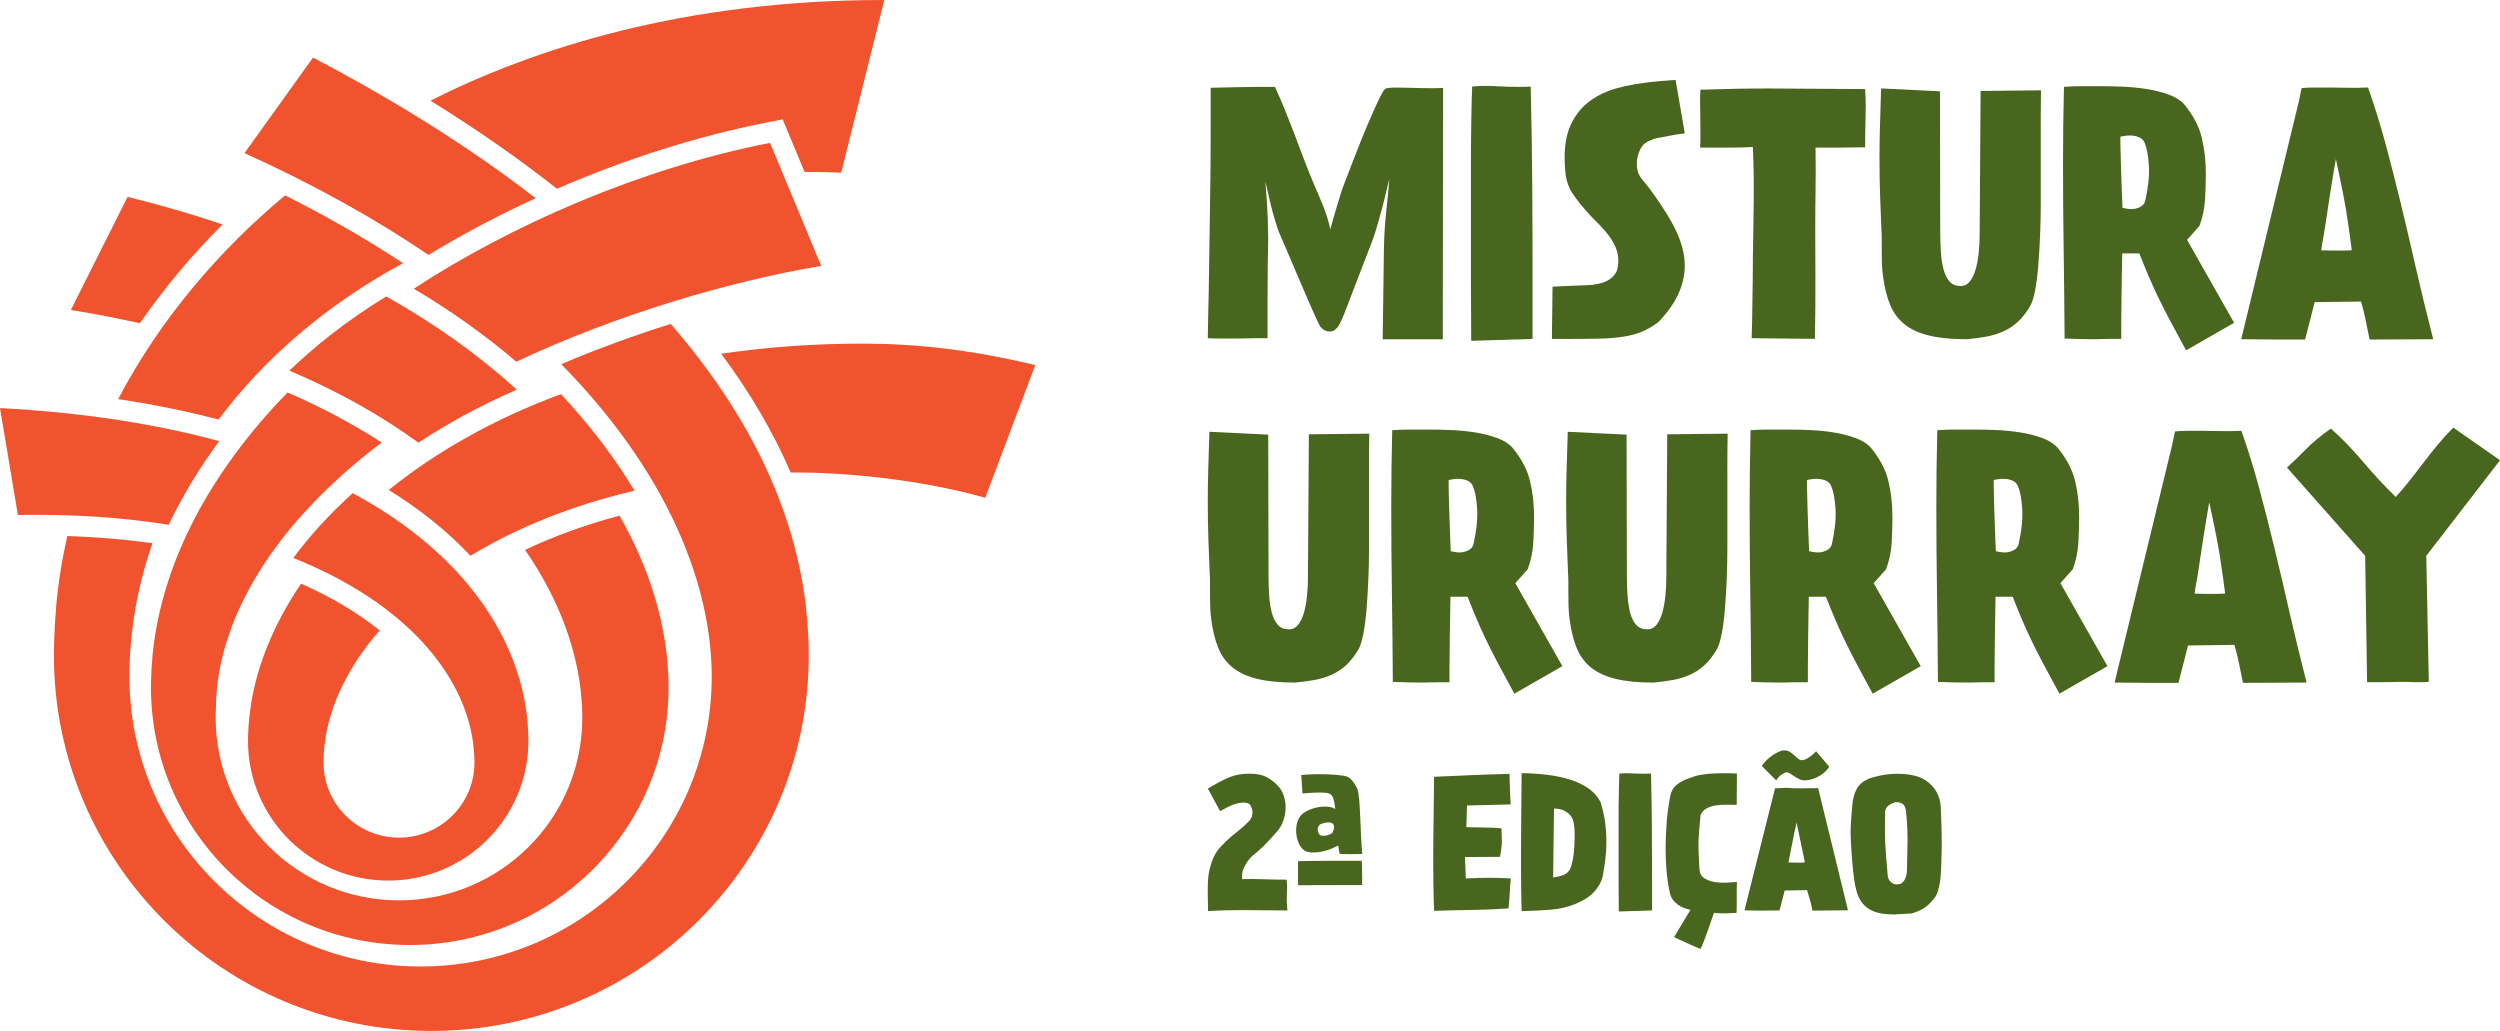 <svg width="97" height="40" viewBox="0 0 97 40" fill="none" xmlns="http://www.w3.org/2000/svg">
<g clip-path="url(#clip0_5_3055)">
<path d="M47.339 30.329C47.472 30.256 47.6 30.196 47.72 30.149C47.84 30.102 47.962 30.069 48.085 30.049C48.208 30.029 48.349 30.019 48.51 30.019C48.778 30.019 49 30.069 49.176 30.169C49.352 30.269 49.498 30.388 49.614 30.526C49.704 30.628 49.77 30.749 49.815 30.889C49.86 31.029 49.882 31.175 49.882 31.325C49.882 31.495 49.854 31.66 49.798 31.825C49.743 31.99 49.661 32.134 49.554 32.258C49.461 32.365 49.37 32.466 49.282 32.561C49.195 32.656 49.1 32.755 48.998 32.858C48.89 32.96 48.772 33.062 48.644 33.164C48.515 33.267 48.405 33.402 48.315 33.571C48.31 33.581 48.301 33.598 48.285 33.624C48.269 33.651 48.254 33.687 48.237 33.731C48.221 33.776 48.208 33.83 48.197 33.895C48.187 33.959 48.185 34.031 48.194 34.111C48.434 34.102 48.703 34.103 48.996 34.114C49.291 34.125 49.599 34.131 49.92 34.131C49.929 34.193 49.934 34.25 49.937 34.301C49.939 34.353 49.94 34.403 49.94 34.452C49.94 34.532 49.938 34.607 49.933 34.679C49.928 34.751 49.926 34.831 49.926 34.919C49.926 34.977 49.928 35.039 49.933 35.106C49.938 35.173 49.944 35.246 49.953 35.326C49.614 35.326 49.311 35.323 49.043 35.319C48.775 35.314 48.514 35.312 48.26 35.312C48.046 35.312 47.828 35.314 47.607 35.319C47.386 35.323 47.141 35.334 46.873 35.352C46.869 35.182 46.865 35.031 46.864 34.895C46.861 34.76 46.86 34.639 46.86 34.532C46.86 34.417 46.863 34.312 46.867 34.219C46.872 34.126 46.879 34.037 46.891 33.952C46.902 33.868 46.918 33.785 46.938 33.705C46.958 33.625 46.984 33.538 47.015 33.445C47.091 33.223 47.198 33.035 47.336 32.882C47.474 32.729 47.62 32.588 47.771 32.459C47.846 32.397 47.941 32.321 48.052 32.232C48.163 32.142 48.255 32.063 48.326 31.992C48.356 31.961 48.395 31.924 48.443 31.879C48.49 31.834 48.528 31.782 48.556 31.719C48.586 31.657 48.599 31.585 48.596 31.503C48.594 31.421 48.56 31.322 48.492 31.206C48.412 31.157 48.321 31.136 48.221 31.14C48.12 31.144 48.018 31.164 47.913 31.199C47.807 31.235 47.705 31.278 47.604 31.33C47.504 31.381 47.415 31.429 47.34 31.473L46.864 30.594C47.042 30.491 47.198 30.403 47.333 30.33L47.339 30.329Z" fill="#48661D"/>
<path d="M52.688 33.136C52.596 33.139 52.498 33.14 52.393 33.14C52.288 33.14 52.192 33.14 52.105 33.136C52.017 33.134 51.975 33.13 51.975 33.127L51.922 32.807C51.854 32.842 51.769 32.882 51.664 32.927C51.559 32.971 51.448 33.007 51.33 33.034C51.212 33.061 51.091 33.075 50.968 33.077C50.846 33.08 50.734 33.059 50.631 33.014C50.515 32.934 50.429 32.821 50.373 32.674C50.318 32.527 50.29 32.377 50.29 32.221C50.29 32.026 50.33 31.861 50.41 31.727C50.463 31.634 50.553 31.553 50.678 31.484C50.803 31.415 50.935 31.365 51.076 31.334C51.217 31.302 51.353 31.29 51.488 31.297C51.623 31.304 51.729 31.336 51.809 31.393C51.805 31.363 51.8 31.321 51.793 31.267C51.786 31.213 51.776 31.156 51.763 31.096C51.75 31.036 51.733 30.981 51.71 30.929C51.688 30.878 51.657 30.838 51.617 30.813C51.567 30.782 51.489 30.763 51.383 30.756C51.276 30.749 51.165 30.748 51.049 30.753C50.933 30.757 50.826 30.763 50.728 30.773C50.63 30.782 50.565 30.785 50.534 30.785C50.534 30.755 50.532 30.708 50.527 30.646C50.522 30.583 50.517 30.516 50.514 30.446C50.509 30.375 50.505 30.306 50.501 30.239C50.497 30.172 50.492 30.116 50.488 30.072C50.563 30.062 50.669 30.055 50.802 30.048C50.935 30.041 51.076 30.039 51.224 30.039C51.336 30.039 51.448 30.041 51.561 30.046C51.675 30.051 51.78 30.056 51.876 30.066C51.971 30.075 52.057 30.086 52.133 30.099C52.209 30.112 52.266 30.129 52.306 30.152C52.351 30.174 52.394 30.207 52.434 30.252C52.474 30.296 52.51 30.342 52.541 30.388C52.572 30.435 52.6 30.481 52.625 30.528C52.65 30.575 52.667 30.611 52.675 30.639C52.697 30.714 52.716 30.829 52.732 30.985C52.747 31.141 52.76 31.318 52.768 31.519C52.781 31.777 52.794 32.051 52.805 32.339C52.815 32.628 52.833 32.893 52.856 33.133C52.838 33.133 52.783 33.133 52.691 33.136H52.688ZM50.931 33.403C51.104 33.401 51.284 33.4 51.467 33.4H52.839C52.839 33.515 52.841 33.623 52.846 33.723C52.851 33.823 52.853 33.931 52.853 34.046V34.186C52.853 34.236 52.851 34.286 52.846 34.339L50.363 34.346V33.413C50.568 33.408 50.757 33.404 50.932 33.403H50.931ZM51.63 31.917C51.592 31.91 51.553 31.907 51.513 31.91C51.473 31.912 51.434 31.918 51.396 31.926C51.358 31.936 51.328 31.944 51.305 31.953C51.278 31.963 51.257 31.97 51.241 31.977C51.226 31.984 51.212 31.992 51.198 32.004C51.185 32.014 51.172 32.032 51.161 32.054C51.15 32.077 51.137 32.11 51.124 32.154C51.124 32.194 51.129 32.23 51.137 32.261C51.147 32.288 51.157 32.315 51.17 32.345C51.184 32.374 51.203 32.394 51.231 32.408C51.253 32.421 51.286 32.428 51.331 32.428C51.376 32.428 51.422 32.424 51.468 32.415C51.515 32.406 51.559 32.392 51.602 32.372C51.644 32.352 51.676 32.331 51.698 32.308C51.721 32.264 51.739 32.219 51.752 32.175C51.761 32.14 51.763 32.104 51.761 32.065C51.758 32.026 51.744 31.993 51.717 31.961C51.695 31.939 51.665 31.925 51.626 31.918L51.63 31.917Z" fill="#48661D"/>
<path d="M57.541 32.106C57.785 32.106 58.022 32.117 58.255 32.139C58.259 32.251 58.264 32.348 58.267 32.432C58.272 32.517 58.273 32.6 58.271 32.682C58.269 32.765 58.262 32.85 58.251 32.939C58.24 33.027 58.223 33.129 58.2 33.245L56.841 33.253C56.85 33.395 56.855 33.534 56.858 33.669C56.86 33.804 56.866 33.943 56.874 34.085C57.022 34.076 57.175 34.07 57.336 34.065C57.496 34.06 57.654 34.058 57.808 34.058C57.963 34.058 58.109 34.06 58.25 34.065C58.39 34.07 58.514 34.076 58.622 34.085C58.609 34.205 58.598 34.312 58.592 34.405C58.585 34.498 58.58 34.587 58.576 34.672C58.571 34.757 58.566 34.844 58.559 34.935C58.552 35.027 58.543 35.129 58.53 35.246C58.279 35.263 58.041 35.276 57.813 35.286C57.585 35.295 57.357 35.301 57.127 35.306C56.897 35.31 56.661 35.315 56.421 35.319C56.18 35.323 55.921 35.329 55.644 35.339C55.631 35.032 55.621 34.728 55.617 34.428C55.612 34.129 55.609 33.825 55.609 33.518C55.609 32.949 55.614 32.386 55.622 31.829C55.632 31.271 55.638 30.708 55.642 30.139C55.914 30.126 56.167 30.114 56.399 30.106C56.632 30.098 56.859 30.087 57.082 30.076C57.305 30.066 57.535 30.056 57.775 30.049C58.014 30.042 58.278 30.035 58.569 30.026C58.569 30.133 58.571 30.228 58.576 30.313C58.58 30.398 58.584 30.483 58.585 30.569C58.587 30.656 58.591 30.749 58.595 30.849C58.599 30.949 58.605 31.07 58.615 31.212L56.921 31.252L56.894 32.092C57.082 32.101 57.297 32.105 57.54 32.105L57.541 32.106Z" fill="#48661D"/>
<path d="M62.279 31.923C62.312 32.178 62.329 32.426 62.329 32.666C62.329 32.906 62.316 33.126 62.288 33.34C62.261 33.552 62.228 33.767 62.188 33.979C62.143 34.197 62.035 34.403 61.86 34.596C61.686 34.788 61.425 34.954 61.077 35.092C60.796 35.203 60.482 35.272 60.137 35.299C59.791 35.326 59.426 35.343 59.042 35.352C59.038 35.249 59.033 35.12 59.029 34.961C59.026 34.802 59.021 34.626 59.02 34.427C59.017 34.23 59.016 34.017 59.016 33.791V33.084C59.016 32.782 59.016 32.477 59.02 32.168C59.022 31.859 59.025 31.567 59.027 31.291C59.029 31.016 59.032 30.765 59.034 30.541C59.036 30.316 59.038 30.135 59.038 29.998C59.372 30.002 59.699 30.023 60.018 30.061C60.336 30.099 60.633 30.16 60.904 30.245C61.177 30.329 61.417 30.442 61.624 30.584C61.831 30.727 61.991 30.904 62.102 31.118C62.187 31.398 62.246 31.666 62.279 31.921V31.923ZM60.485 34.005C60.555 33.992 60.619 33.972 60.679 33.945C60.739 33.918 60.793 33.879 60.843 33.829C60.893 33.778 60.933 33.701 60.964 33.598C61.013 33.434 61.046 33.266 61.064 33.095C61.082 32.923 61.093 32.721 61.097 32.485C61.102 32.289 61.089 32.106 61.06 31.934C61.031 31.763 60.948 31.626 60.81 31.524C60.738 31.475 60.665 31.438 60.589 31.413C60.514 31.389 60.416 31.375 60.295 31.37L60.262 34.05C60.342 34.032 60.417 34.017 60.486 34.003L60.485 34.005Z" fill="#48661D"/>
<path d="M62.806 31.107C62.808 30.955 62.81 30.797 62.813 30.634C62.815 30.47 62.821 30.262 62.829 30.014C62.882 30.009 62.932 30.006 62.977 30.005C63.022 30.002 63.067 30.001 63.11 30.001C63.213 30.001 63.312 30.005 63.408 30.011C63.504 30.017 63.623 30.02 63.766 30.02H63.899C63.949 30.02 64.002 30.018 64.06 30.013C64.077 30.747 64.089 31.457 64.093 32.146C64.097 32.835 64.1 33.535 64.1 34.246V35.326L62.808 35.366C62.803 34.904 62.801 34.468 62.801 34.059V31.593C62.801 31.421 62.801 31.258 62.804 31.107H62.806Z" fill="#48661D"/>
<path d="M65.075 35.079C64.932 34.972 64.841 34.841 64.801 34.686C64.748 34.473 64.706 34.216 64.674 33.916C64.643 33.616 64.626 33.285 64.626 32.926C64.626 32.619 64.638 32.298 64.663 31.963C64.688 31.628 64.732 31.289 64.794 30.947C64.83 30.724 64.921 30.555 65.066 30.44C65.211 30.325 65.391 30.235 65.604 30.173C65.747 30.11 65.93 30.066 66.153 30.04C66.376 30.013 66.628 30 66.91 30C66.986 30 67.064 30 67.144 30.003C67.224 30.006 67.307 30.009 67.392 30.013L67.385 31.227C67.269 31.227 67.139 31.227 66.996 31.223C66.854 31.221 66.714 31.23 66.578 31.25C66.443 31.27 66.32 31.31 66.21 31.37C66.1 31.43 66.023 31.52 65.979 31.64C65.956 31.89 65.938 32.094 65.925 32.257C65.912 32.419 65.904 32.569 65.902 32.709C65.899 32.849 65.902 32.996 65.909 33.149C65.916 33.302 65.925 33.492 65.938 33.719C65.948 33.879 66.009 33.997 66.126 34.072C66.242 34.148 66.376 34.198 66.531 34.223C66.685 34.247 66.843 34.255 67.004 34.246C67.164 34.237 67.294 34.229 67.392 34.219C67.387 34.299 67.385 34.404 67.385 34.532V35.192C67.385 35.272 67.383 35.347 67.378 35.419C67.343 35.419 67.289 35.421 67.221 35.426C67.151 35.43 67.077 35.434 66.996 35.436C66.916 35.439 66.832 35.439 66.745 35.436C66.658 35.434 66.576 35.428 66.501 35.42C66.415 35.669 66.338 35.894 66.267 36.094C66.236 36.178 66.205 36.262 66.176 36.344C66.146 36.426 66.119 36.501 66.092 36.568C66.065 36.635 66.042 36.69 66.022 36.734C66.002 36.779 65.988 36.805 65.979 36.814C65.951 36.81 65.889 36.785 65.791 36.742C65.693 36.697 65.585 36.65 65.47 36.598C65.354 36.546 65.245 36.498 65.145 36.451C65.044 36.404 64.981 36.375 64.954 36.361L65.59 35.301C65.389 35.261 65.217 35.188 65.074 35.081L65.075 35.079Z" fill="#48661D"/>
<path d="M71.704 35.319L70.324 35.332C70.302 35.229 70.284 35.148 70.271 35.088C70.258 35.028 70.243 34.973 70.227 34.921C70.212 34.871 70.197 34.817 70.18 34.761C70.165 34.706 70.144 34.631 70.116 34.538C69.978 34.543 69.831 34.545 69.675 34.545C69.519 34.545 69.376 34.547 69.246 34.552L69.045 35.326C68.889 35.326 68.758 35.326 68.653 35.329C68.548 35.332 68.438 35.333 68.322 35.333C68.236 35.333 68.144 35.333 68.044 35.329C67.944 35.327 67.824 35.323 67.686 35.32L68.871 30.587L69.347 30.567C69.427 30.58 69.598 30.587 69.861 30.587L70.544 30.58L71.702 35.319H71.704ZM70.766 29.986C70.686 30.053 70.602 30.107 70.514 30.149C70.427 30.192 70.342 30.223 70.257 30.246C70.172 30.268 70.094 30.279 70.023 30.279C69.943 30.279 69.871 30.262 69.806 30.229C69.741 30.196 69.68 30.16 69.622 30.122C69.564 30.085 69.508 30.049 69.457 30.015C69.407 29.982 69.351 29.966 69.293 29.966C69.226 29.993 69.162 30.028 69.1 30.073C69.037 30.118 68.977 30.186 68.919 30.28L68.357 29.72C68.402 29.65 68.46 29.578 68.531 29.507C68.601 29.437 68.679 29.372 68.762 29.314C68.845 29.257 68.927 29.209 69.01 29.171C69.093 29.133 69.167 29.114 69.234 29.114C69.315 29.114 69.387 29.134 69.448 29.174C69.511 29.215 69.567 29.258 69.619 29.305C69.67 29.352 69.72 29.396 69.767 29.436C69.814 29.476 69.866 29.495 69.924 29.495C69.987 29.495 70.07 29.463 70.174 29.396C70.279 29.328 70.376 29.246 70.466 29.149L70.975 29.748C70.917 29.841 70.847 29.921 70.767 29.988L70.766 29.986ZM69.447 33.462C69.492 33.464 69.547 33.467 69.615 33.469C69.682 33.471 69.753 33.472 69.828 33.472C69.904 33.472 69.971 33.468 70.029 33.459L69.708 31.913C69.672 32.064 69.637 32.23 69.6 32.41C69.565 32.589 69.532 32.758 69.5 32.913C69.469 33.068 69.443 33.199 69.423 33.303C69.403 33.408 69.391 33.459 69.387 33.459C69.382 33.459 69.402 33.459 69.447 33.463V33.462Z" fill="#48661D"/>
<path d="M73.576 35.479H73.456C73.152 35.479 72.906 35.442 72.717 35.368C72.526 35.295 72.377 35.188 72.264 35.048C72.152 34.908 72.072 34.734 72.02 34.525C71.968 34.316 71.93 34.078 71.903 33.811C71.89 33.691 71.877 33.563 71.866 33.428C71.856 33.293 71.845 33.158 71.837 33.025C71.829 32.89 71.82 32.762 71.813 32.638C71.806 32.513 71.804 32.405 71.804 32.311C71.804 32.146 71.811 31.973 71.824 31.791C71.837 31.609 71.853 31.418 71.871 31.217C71.894 30.977 71.95 30.774 72.042 30.607C72.135 30.44 72.282 30.313 72.488 30.223C72.603 30.174 72.765 30.129 72.973 30.087C73.181 30.045 73.403 30.023 73.639 30.023C73.835 30.023 74.027 30.042 74.215 30.08C74.403 30.118 74.568 30.183 74.71 30.276C74.901 30.401 75.045 30.554 75.142 30.736C75.238 30.918 75.291 31.103 75.299 31.289C75.309 31.458 75.317 31.672 75.326 31.932C75.336 32.192 75.339 32.468 75.339 32.762C75.339 32.829 75.339 32.896 75.336 32.966C75.333 33.035 75.332 33.102 75.332 33.169C75.328 33.356 75.323 33.535 75.316 33.705C75.309 33.877 75.296 34.037 75.276 34.185C75.255 34.334 75.226 34.467 75.188 34.585C75.15 34.703 75.1 34.797 75.037 34.868C74.987 34.926 74.939 34.981 74.889 35.035C74.84 35.088 74.783 35.14 74.718 35.188C74.653 35.237 74.576 35.282 74.487 35.325C74.398 35.367 74.293 35.406 74.173 35.441L73.718 35.468C73.668 35.473 73.622 35.475 73.578 35.475L73.576 35.479ZM74.005 33.149C74.01 32.96 74.012 32.776 74.012 32.596C74.012 32.416 74.007 32.235 73.999 32.053C73.99 31.871 73.974 31.676 73.952 31.466C73.934 31.319 73.885 31.224 73.804 31.179C73.724 31.135 73.632 31.117 73.53 31.127C73.437 31.154 73.352 31.196 73.276 31.253C73.201 31.311 73.156 31.391 73.143 31.493C73.138 31.786 73.136 32.027 73.136 32.213C73.136 32.399 73.141 32.576 73.149 32.743C73.158 32.91 73.17 33.084 73.185 33.267C73.201 33.449 73.22 33.679 73.242 33.961C73.247 34.028 73.263 34.085 73.292 34.133C73.321 34.183 73.356 34.221 73.396 34.25C73.436 34.279 73.481 34.299 73.529 34.31C73.579 34.32 73.622 34.319 73.662 34.306C73.725 34.301 73.777 34.279 73.82 34.239C73.862 34.199 73.895 34.151 73.92 34.096C73.945 34.041 73.963 33.983 73.973 33.923C73.984 33.863 73.99 33.811 73.99 33.767C73.994 33.544 73.999 33.338 74.003 33.15L74.005 33.149Z" fill="#48661D"/>
<path d="M51.168 12.56C51.11 12.445 51.036 12.286 50.946 12.081C50.855 11.877 50.755 11.645 50.644 11.388C50.533 11.13 50.417 10.861 50.298 10.583C50.178 10.305 50.064 10.034 49.953 9.772C49.842 9.51 49.742 9.277 49.651 9.071C49.618 8.997 49.585 8.909 49.551 8.806C49.518 8.704 49.48 8.577 49.435 8.425C49.39 8.274 49.34 8.086 49.287 7.86C49.234 7.634 49.17 7.362 49.096 7.043C49.145 7.608 49.176 8.079 49.188 8.455C49.2 8.831 49.207 9.09 49.207 9.229C49.198 9.597 49.193 9.982 49.188 10.383C49.183 10.784 49.182 11.17 49.182 11.538V13.123H48.701C48.57 13.123 48.451 13.126 48.343 13.129C48.236 13.133 48.138 13.135 48.047 13.135H47.368C47.237 13.135 47.068 13.132 46.863 13.123C46.871 12.518 46.883 11.907 46.899 11.292C46.907 10.768 46.916 10.207 46.924 9.61C46.932 9.012 46.941 8.458 46.949 7.952C46.957 7.509 46.963 7.026 46.968 6.502C46.972 5.977 46.974 5.482 46.974 5.015V3.405C47.335 3.397 47.709 3.389 48.097 3.381C48.483 3.373 48.94 3.369 49.467 3.369C49.614 3.689 49.746 3.991 49.861 4.278C49.977 4.565 50.091 4.858 50.207 5.156C50.321 5.455 50.443 5.777 50.571 6.121C50.698 6.465 50.856 6.858 51.045 7.3C51.078 7.374 51.121 7.472 51.175 7.595C51.228 7.718 51.284 7.853 51.342 8.001C51.4 8.148 51.453 8.3 51.502 8.456C51.552 8.612 51.589 8.759 51.613 8.898C51.622 8.865 51.646 8.779 51.688 8.641C51.729 8.494 51.776 8.329 51.829 8.149C51.883 7.969 51.937 7.79 51.99 7.615C52.043 7.439 52.09 7.298 52.132 7.192C52.271 6.824 52.423 6.428 52.589 6.007C52.753 5.584 52.913 5.189 53.069 4.821C53.225 4.453 53.366 4.139 53.489 3.882C53.611 3.624 53.699 3.478 53.747 3.445C53.772 3.429 53.825 3.417 53.908 3.409C53.99 3.401 54.093 3.397 54.216 3.397C54.38 3.397 54.571 3.401 54.79 3.409C55.008 3.417 55.24 3.421 55.486 3.421H55.733C55.816 3.421 55.902 3.416 55.992 3.409L55.98 13.163H53.648L53.697 9.613C53.706 9.146 53.734 8.683 53.784 8.224C53.833 7.766 53.875 7.344 53.907 6.959C53.857 7.139 53.807 7.335 53.759 7.548C53.711 7.761 53.654 7.979 53.592 8.2C53.531 8.421 53.47 8.639 53.407 8.857C53.344 9.075 53.277 9.272 53.204 9.453L52.488 11.309C52.447 11.416 52.397 11.544 52.341 11.696C52.284 11.847 52.226 11.997 52.168 12.144C52.11 12.291 52.054 12.422 51.996 12.537C51.938 12.652 51.888 12.721 51.848 12.746C51.774 12.836 51.677 12.875 51.558 12.862C51.438 12.85 51.342 12.799 51.267 12.708C51.259 12.725 51.226 12.675 51.168 12.561V12.56Z" fill="#48661D"/>
<path d="M57.077 5.373C57.081 5.094 57.086 4.804 57.089 4.5C57.093 4.197 57.103 3.816 57.12 3.357C57.219 3.349 57.309 3.343 57.391 3.338C57.474 3.335 57.555 3.333 57.638 3.333C57.827 3.333 58.01 3.338 58.187 3.351C58.364 3.363 58.584 3.37 58.847 3.37H59.094C59.185 3.37 59.283 3.367 59.391 3.358C59.424 4.71 59.444 6.021 59.452 7.29C59.46 8.558 59.464 9.849 59.464 11.159V13.15L57.083 13.224C57.075 12.373 57.071 11.57 57.071 10.816V6.27C57.071 5.95 57.074 5.651 57.077 5.373Z" fill="#48661D"/>
<path d="M65.191 9.341C65.31 9.67 65.369 9.993 65.369 10.312C65.369 10.664 65.291 11.018 65.134 11.375C64.978 11.731 64.719 12.101 64.357 12.487C64.144 12.65 63.928 12.777 63.71 12.868C63.493 12.959 63.25 13.023 62.983 13.064C62.716 13.106 62.409 13.13 62.064 13.139C61.719 13.147 61.312 13.15 60.843 13.15H60.214L60.238 11.123C60.37 11.115 60.497 11.109 60.621 11.104C60.744 11.101 60.893 11.094 61.065 11.085C61.221 11.077 61.382 11.071 61.546 11.067C61.71 11.063 61.868 11.044 62.02 11.011C62.173 10.978 62.311 10.925 62.434 10.851C62.556 10.777 62.656 10.667 62.73 10.52C62.771 10.373 62.791 10.241 62.791 10.127C62.791 9.939 62.756 9.762 62.686 9.599C62.617 9.436 62.526 9.279 62.415 9.132C62.304 8.985 62.181 8.843 62.045 8.709C61.909 8.574 61.779 8.441 61.657 8.309C61.393 8.022 61.18 7.754 61.015 7.505C60.851 7.255 60.757 6.966 60.732 6.638C60.724 6.548 60.718 6.458 60.713 6.368C60.71 6.277 60.707 6.183 60.707 6.085C60.707 5.889 60.724 5.686 60.757 5.477C60.79 5.268 60.849 5.064 60.935 4.864C61.021 4.664 61.145 4.466 61.305 4.274C61.465 4.082 61.677 3.908 61.94 3.752C62.079 3.67 62.24 3.595 62.422 3.525C62.602 3.456 62.815 3.395 63.057 3.341C63.3 3.288 63.581 3.241 63.903 3.2C64.224 3.159 64.594 3.126 65.013 3.101L65.371 5.178C65.14 5.202 64.949 5.23 64.797 5.263C64.644 5.296 64.514 5.321 64.408 5.337C64.285 5.354 64.153 5.393 64.014 5.454C63.874 5.515 63.775 5.587 63.717 5.669C63.659 5.751 63.61 5.854 63.57 5.976C63.528 6.098 63.508 6.23 63.508 6.369C63.508 6.468 63.522 6.565 63.552 6.664C63.58 6.763 63.627 6.852 63.694 6.934C63.883 7.155 64.06 7.385 64.224 7.622C64.388 7.86 64.545 8.097 64.693 8.335C64.906 8.679 65.073 9.015 65.192 9.343L65.191 9.341Z" fill="#48661D"/>
<path d="M67.983 12.412C67.986 12.174 67.991 11.928 67.994 11.675C67.999 11.421 68.002 11.155 68.006 10.876C68.011 10.597 68.012 10.299 68.012 9.979C68.02 9.553 68.026 9.166 68.031 8.818C68.036 8.47 68.039 8.134 68.043 7.81C68.047 7.487 68.047 7.158 68.043 6.821C68.039 6.485 68.028 6.114 68.012 5.703C67.873 5.711 67.732 5.717 67.593 5.722C67.453 5.726 67.301 5.728 67.136 5.728H65.964C65.973 5.597 65.976 5.479 65.976 5.372V5.04C65.976 4.835 65.974 4.648 65.97 4.481C65.967 4.314 65.964 4.147 65.964 3.984V3.738C65.964 3.656 65.968 3.57 65.976 3.481C66.47 3.464 66.933 3.452 67.364 3.444C67.796 3.436 68.218 3.433 68.628 3.433C68.925 3.433 69.216 3.435 69.505 3.438C69.793 3.442 70.089 3.444 70.393 3.444C70.696 3.444 71.011 3.447 71.336 3.45C71.661 3.454 72.004 3.456 72.366 3.456C72.374 3.578 72.38 3.691 72.385 3.794C72.389 3.896 72.391 4 72.391 4.106C72.391 4.319 72.387 4.543 72.379 4.775C72.371 5.009 72.367 5.322 72.367 5.715C72.178 5.715 72.007 5.717 71.856 5.721C71.703 5.724 71.553 5.727 71.406 5.727H70.443C70.452 6.332 70.452 6.89 70.443 7.398C70.435 7.906 70.432 8.417 70.432 8.933C70.432 9.45 70.434 10.058 70.438 10.757C70.442 11.458 70.435 12.254 70.419 13.147L67.964 13.122C67.972 12.884 67.978 12.647 67.983 12.409V12.412Z" fill="#48661D"/>
<path d="M79.181 4.931V7.989C79.181 8.349 79.172 8.73 79.156 9.132C79.139 9.533 79.117 9.917 79.087 10.281C79.059 10.646 79.018 10.969 78.965 11.251C78.911 11.533 78.848 11.74 78.773 11.872C78.617 12.134 78.452 12.342 78.28 12.499C78.107 12.654 77.918 12.777 77.712 12.867C77.506 12.957 77.288 13.022 77.058 13.063C76.827 13.104 76.58 13.137 76.317 13.162C75.733 13.162 75.246 13.115 74.855 13.021C74.464 12.927 74.145 12.781 73.899 12.585C73.652 12.388 73.465 12.137 73.338 11.829C73.21 11.522 73.118 11.151 73.06 10.716C73.035 10.544 73.021 10.363 73.016 10.175C73.012 9.987 73.011 9.802 73.011 9.623V9.242C73.011 9.126 73.007 9.024 72.999 8.935C72.982 8.509 72.966 8.07 72.949 7.62C72.933 7.17 72.924 6.682 72.924 6.158C72.924 5.757 72.93 5.333 72.943 4.887C72.956 4.441 72.971 3.956 72.987 3.431L75.27 3.542L75.281 8.984C75.281 9.263 75.29 9.528 75.306 9.782C75.323 10.037 75.358 10.261 75.411 10.459C75.465 10.655 75.542 10.811 75.646 10.925C75.749 11.041 75.891 11.097 76.072 11.097C76.219 11.097 76.341 11.036 76.435 10.912C76.53 10.79 76.604 10.634 76.657 10.446C76.71 10.258 76.749 10.045 76.774 9.807C76.799 9.57 76.811 9.332 76.811 9.095L76.847 3.529L79.191 3.504C79.183 3.988 79.18 4.463 79.18 4.929L79.181 4.931Z" fill="#48661D"/>
<path d="M84.184 12.412C84.007 12.075 83.851 11.766 83.715 11.484C83.579 11.202 83.457 10.929 83.346 10.667C83.235 10.405 83.121 10.126 83.007 9.832H82.341C82.332 10.422 82.324 10.954 82.316 11.429C82.316 11.633 82.314 11.834 82.31 12.031C82.305 12.227 82.304 12.407 82.304 12.572V13.149H81.885C81.777 13.149 81.682 13.152 81.594 13.155C81.507 13.159 81.428 13.161 81.353 13.161H81.131C81.016 13.161 80.882 13.159 80.73 13.155C80.578 13.152 80.37 13.144 80.106 13.136C80.098 11.932 80.086 10.775 80.07 9.666C80.053 8.556 80.045 7.436 80.045 6.306C80.045 5.356 80.057 4.378 80.082 3.37C80.287 3.354 80.497 3.345 80.711 3.345H81.549C81.788 3.345 82.063 3.351 82.376 3.364C82.689 3.377 82.997 3.408 83.302 3.456C83.606 3.504 83.888 3.577 84.147 3.671C84.406 3.765 84.606 3.89 84.746 4.046C85.092 4.464 85.318 4.892 85.425 5.33C85.532 5.769 85.586 6.234 85.586 6.725C85.586 7.061 85.575 7.401 85.555 7.745C85.535 8.089 85.463 8.429 85.339 8.764L84.858 9.305L86.684 12.524L84.82 13.592C84.574 13.142 84.362 12.749 84.185 12.413L84.184 12.412ZM82.833 8.1C82.948 8.075 83.038 8.039 83.105 7.989C83.179 7.932 83.224 7.859 83.24 7.768C83.356 7.252 83.401 6.799 83.376 6.411C83.352 6.023 83.294 5.726 83.204 5.521C83.154 5.422 83.081 5.355 82.982 5.319C82.884 5.282 82.785 5.261 82.686 5.258C82.586 5.254 82.496 5.26 82.414 5.276C82.331 5.293 82.286 5.301 82.278 5.301C82.27 5.301 82.267 5.406 82.272 5.614C82.276 5.823 82.283 6.075 82.291 6.37C82.299 6.665 82.31 6.97 82.322 7.285C82.334 7.6 82.344 7.86 82.353 8.064C82.558 8.114 82.719 8.126 82.834 8.101L82.833 8.1Z" fill="#48661D"/>
<path d="M90.732 3.401C90.848 3.404 90.999 3.407 91.189 3.407H91.497C91.613 3.407 91.739 3.402 91.88 3.395C92.135 4.116 92.363 4.851 92.565 5.6C92.766 6.349 92.964 7.124 93.157 7.922C93.351 8.721 93.546 9.554 93.743 10.422C93.94 11.29 94.162 12.204 94.409 13.162L91.941 13.174C91.9 12.986 91.869 12.836 91.849 12.726C91.829 12.615 91.808 12.513 91.787 12.419C91.767 12.325 91.744 12.225 91.72 12.118C91.695 12.011 91.659 11.872 91.609 11.7C91.486 11.7 91.344 11.703 91.184 11.706C91.023 11.71 90.862 11.712 90.696 11.712C90.531 11.712 90.372 11.714 90.216 11.718C90.06 11.722 89.924 11.724 89.808 11.724L89.439 13.174H88.254C88.082 13.174 87.894 13.171 87.694 13.168C87.492 13.164 87.247 13.162 86.959 13.162L89.192 3.948L89.303 3.42C89.442 3.403 89.599 3.395 89.772 3.395H90.426C90.517 3.395 90.62 3.397 90.734 3.401H90.732ZM90.177 9.715C90.26 9.719 90.362 9.721 90.485 9.721H90.879C91.019 9.721 91.143 9.717 91.249 9.71L91.175 9.144C91.15 8.98 91.125 8.81 91.1 8.634C91.076 8.457 91.051 8.291 91.026 8.136C90.993 7.948 90.954 7.736 90.909 7.504C90.864 7.271 90.82 7.056 90.779 6.859L90.632 6.171C90.598 6.359 90.562 6.577 90.52 6.823C90.479 7.068 90.438 7.322 90.398 7.585C90.356 7.847 90.317 8.104 90.281 8.358C90.244 8.612 90.209 8.839 90.176 9.04C90.143 9.242 90.114 9.403 90.09 9.526L90.065 9.711C90.056 9.711 90.093 9.713 90.176 9.717L90.177 9.715Z" fill="#48661D"/>
<path d="M53.118 18.251V21.311C53.118 21.671 53.109 22.052 53.093 22.454C53.077 22.855 53.054 23.238 53.025 23.603C52.996 23.968 52.955 24.291 52.902 24.573C52.849 24.855 52.785 25.062 52.71 25.194C52.554 25.456 52.389 25.664 52.217 25.821C52.044 25.976 51.855 26.099 51.649 26.189C51.443 26.279 51.225 26.344 50.995 26.385C50.764 26.426 50.517 26.459 50.254 26.484C49.67 26.484 49.183 26.437 48.792 26.343C48.401 26.249 48.083 26.103 47.836 25.907C47.589 25.71 47.402 25.459 47.275 25.151C47.147 24.844 47.055 24.473 46.997 24.038C46.973 23.866 46.958 23.685 46.954 23.497C46.949 23.309 46.948 23.124 46.948 22.945V22.564C46.948 22.449 46.944 22.346 46.936 22.257C46.919 21.831 46.903 21.392 46.886 20.942C46.87 20.491 46.862 20.005 46.862 19.48C46.862 19.079 46.867 18.655 46.88 18.209C46.894 17.763 46.908 17.278 46.924 16.753L49.207 16.864L49.219 22.306C49.219 22.585 49.227 22.85 49.243 23.104C49.26 23.358 49.295 23.583 49.349 23.781C49.402 23.977 49.48 24.133 49.584 24.247C49.686 24.363 49.828 24.419 50.009 24.419C50.156 24.419 50.278 24.358 50.372 24.235C50.467 24.112 50.541 23.956 50.594 23.768C50.647 23.579 50.686 23.367 50.711 23.129C50.736 22.892 50.748 22.654 50.748 22.416L50.784 16.851L53.128 16.826C53.12 17.309 53.117 17.785 53.117 18.251H53.118Z" fill="#48661D"/>
<path d="M58.12 25.734C57.943 25.398 57.787 25.088 57.651 24.806C57.515 24.524 57.393 24.251 57.282 23.989C57.171 23.727 57.057 23.448 56.943 23.154H56.277C56.268 23.744 56.26 24.276 56.252 24.751C56.252 24.955 56.249 25.156 56.246 25.353C56.241 25.549 56.24 25.729 56.24 25.894V26.471H55.821C55.713 26.471 55.618 26.473 55.53 26.477C55.444 26.48 55.364 26.483 55.289 26.483H55.068C54.952 26.483 54.818 26.48 54.666 26.477C54.514 26.472 54.306 26.466 54.042 26.458C54.034 25.254 54.022 24.097 54.006 22.988C53.989 21.879 53.981 20.759 53.981 19.628C53.981 18.678 53.993 17.7 54.018 16.692C54.223 16.676 54.433 16.668 54.647 16.668H55.486C55.724 16.668 55.999 16.673 56.312 16.686C56.625 16.698 56.933 16.73 57.238 16.778C57.543 16.826 57.824 16.899 58.083 16.993C58.342 17.087 58.542 17.212 58.682 17.368C59.028 17.786 59.254 18.214 59.361 18.652C59.469 19.091 59.522 19.555 59.522 20.047C59.522 20.383 59.511 20.723 59.491 21.067C59.471 21.411 59.399 21.751 59.275 22.086L58.794 22.627L60.62 25.846L58.757 26.914C58.51 26.464 58.298 26.071 58.121 25.735L58.12 25.734ZM56.769 21.422C56.884 21.397 56.975 21.36 57.041 21.311C57.115 21.253 57.16 21.181 57.176 21.09C57.292 20.574 57.337 20.121 57.312 19.733C57.288 19.345 57.23 19.047 57.14 18.843C57.09 18.744 57.017 18.677 56.918 18.641C56.82 18.604 56.721 18.583 56.621 18.579C56.522 18.576 56.433 18.582 56.35 18.598C56.267 18.615 56.222 18.623 56.214 18.623C56.206 18.623 56.203 18.728 56.208 18.936C56.212 19.145 56.219 19.397 56.227 19.692C56.235 19.987 56.246 20.292 56.258 20.607C56.27 20.922 56.28 21.182 56.288 21.386C56.494 21.436 56.655 21.448 56.769 21.423V21.422Z" fill="#48661D"/>
<path d="M67.022 18.251V21.311C67.022 21.671 67.014 22.052 66.998 22.454C66.981 22.855 66.959 23.238 66.929 23.603C66.901 23.968 66.859 24.291 66.806 24.573C66.753 24.855 66.689 25.062 66.615 25.194C66.459 25.456 66.294 25.664 66.121 25.821C65.949 25.977 65.76 26.099 65.553 26.189C65.348 26.279 65.129 26.344 64.899 26.385C64.669 26.426 64.422 26.459 64.159 26.484C63.574 26.484 63.088 26.437 62.697 26.343C62.306 26.249 61.987 26.103 61.74 25.907C61.494 25.71 61.307 25.459 61.179 25.151C61.052 24.844 60.96 24.473 60.902 24.038C60.877 23.866 60.863 23.685 60.858 23.497C60.854 23.309 60.852 23.124 60.852 22.945V22.564C60.852 22.449 60.849 22.346 60.841 22.257C60.824 21.831 60.808 21.392 60.791 20.942C60.775 20.491 60.766 20.005 60.766 19.48C60.766 19.079 60.772 18.655 60.785 18.209C60.798 17.763 60.812 17.278 60.829 16.753L63.111 16.864L63.123 22.306C63.123 22.585 63.132 22.85 63.148 23.104C63.165 23.358 63.2 23.583 63.253 23.781C63.306 23.977 63.384 24.133 63.488 24.247C63.591 24.363 63.733 24.419 63.913 24.419C64.061 24.419 64.183 24.358 64.277 24.235C64.371 24.112 64.446 23.956 64.499 23.768C64.552 23.579 64.591 23.367 64.616 23.129C64.641 22.892 64.653 22.654 64.653 22.416L64.689 16.851L67.033 16.826C67.025 17.309 67.021 17.785 67.021 18.251H67.022Z" fill="#48661D"/>
<path d="M72.025 25.734C71.848 25.398 71.692 25.088 71.556 24.806C71.42 24.524 71.297 24.251 71.186 23.989C71.075 23.727 70.962 23.448 70.847 23.154H70.181C70.173 23.744 70.165 24.276 70.156 24.751C70.156 24.955 70.154 25.156 70.151 25.353C70.146 25.549 70.145 25.729 70.145 25.894V26.471H69.725C69.618 26.471 69.522 26.473 69.435 26.477C69.349 26.48 69.269 26.483 69.194 26.483H68.972C68.856 26.483 68.723 26.48 68.571 26.477C68.418 26.472 68.21 26.466 67.947 26.458C67.939 25.254 67.927 24.097 67.91 22.988C67.894 21.879 67.886 20.759 67.886 19.628C67.886 18.678 67.898 17.7 67.922 16.692C68.128 16.676 68.338 16.668 68.552 16.668H69.39C69.629 16.668 69.904 16.673 70.217 16.686C70.53 16.699 70.838 16.73 71.143 16.778C71.447 16.826 71.728 16.899 71.988 16.993C72.247 17.087 72.446 17.212 72.587 17.368C72.933 17.786 73.158 18.214 73.266 18.652C73.373 19.091 73.426 19.555 73.426 20.047C73.426 20.383 73.416 20.723 73.396 21.067C73.376 21.411 73.304 21.751 73.18 22.086L72.699 22.627L74.525 25.846L72.661 26.914C72.414 26.464 72.203 26.071 72.026 25.735L72.025 25.734ZM70.674 21.422C70.788 21.397 70.879 21.36 70.945 21.311C71.02 21.253 71.065 21.181 71.081 21.09C71.197 20.574 71.242 20.121 71.217 19.733C71.192 19.345 71.134 19.047 71.045 18.843C70.995 18.744 70.922 18.677 70.823 18.641C70.725 18.604 70.625 18.583 70.526 18.579C70.427 18.576 70.337 18.582 70.255 18.598C70.172 18.615 70.127 18.623 70.119 18.623C70.111 18.623 70.108 18.728 70.113 18.936C70.116 19.145 70.124 19.397 70.132 19.692C70.14 19.987 70.151 20.292 70.162 20.607C70.174 20.922 70.185 21.182 70.193 21.386C70.399 21.436 70.559 21.448 70.675 21.423L70.674 21.422Z" fill="#48661D"/>
<path d="M79.269 25.734C79.092 25.398 78.936 25.088 78.8 24.806C78.665 24.524 78.542 24.251 78.431 23.989C78.32 23.727 78.207 23.448 78.092 23.154H77.426C77.418 23.744 77.409 24.276 77.401 24.751C77.401 24.955 77.399 25.156 77.395 25.353C77.391 25.549 77.389 25.729 77.389 25.894V26.471H76.97C76.863 26.471 76.767 26.473 76.68 26.477C76.594 26.48 76.513 26.483 76.439 26.483H76.217C76.101 26.483 75.968 26.48 75.815 26.477C75.663 26.472 75.455 26.466 75.192 26.458C75.183 25.254 75.172 24.097 75.155 22.988C75.139 21.879 75.13 20.759 75.13 19.628C75.13 18.678 75.142 17.7 75.167 16.692C75.372 16.676 75.583 16.668 75.796 16.668H76.635C76.873 16.668 77.148 16.673 77.461 16.686C77.774 16.699 78.082 16.73 78.387 16.778C78.692 16.826 78.973 16.899 79.233 16.993C79.491 17.087 79.691 17.212 79.831 17.368C80.177 17.786 80.403 18.214 80.51 18.652C80.618 19.091 80.671 19.555 80.671 20.047C80.671 20.383 80.66 20.723 80.64 21.067C80.62 21.411 80.548 21.751 80.424 22.086L79.944 22.627L81.769 25.846L79.906 26.914C79.659 26.464 79.448 26.071 79.27 25.735L79.269 25.734ZM77.918 21.422C78.033 21.397 78.124 21.36 78.19 21.311C78.264 21.253 78.309 21.181 78.326 21.09C78.442 20.574 78.486 20.121 78.462 19.733C78.437 19.345 78.379 19.047 78.289 18.843C78.24 18.744 78.166 18.677 78.067 18.641C77.969 18.604 77.87 18.583 77.771 18.579C77.672 18.576 77.582 18.582 77.499 18.598C77.416 18.615 77.372 18.623 77.363 18.623C77.355 18.623 77.353 18.728 77.358 18.936C77.361 19.145 77.368 19.397 77.376 19.692C77.385 19.987 77.395 20.292 77.407 20.607C77.419 20.922 77.43 21.182 77.438 21.386C77.643 21.436 77.804 21.448 77.92 21.423L77.918 21.422Z" fill="#48661D"/>
<path d="M85.818 16.721C85.934 16.725 86.085 16.727 86.275 16.727H86.584C86.699 16.727 86.826 16.723 86.966 16.716C87.221 17.436 87.449 18.171 87.651 18.921C87.853 19.67 88.05 20.445 88.244 21.243C88.438 22.041 88.632 22.875 88.83 23.743C89.027 24.611 89.249 25.524 89.496 26.483L87.028 26.495C86.986 26.306 86.956 26.157 86.936 26.047C86.915 25.936 86.894 25.834 86.874 25.74C86.854 25.646 86.83 25.546 86.807 25.439C86.782 25.332 86.745 25.193 86.696 25.021C86.573 25.021 86.43 25.023 86.271 25.027C86.11 25.031 85.948 25.033 85.783 25.033C85.618 25.033 85.458 25.035 85.302 25.039C85.147 25.042 85.011 25.045 84.895 25.045L84.525 26.495H83.341C83.168 26.495 82.981 26.492 82.78 26.489C82.578 26.484 82.334 26.483 82.046 26.483L84.279 17.268L84.39 16.74C84.529 16.724 84.686 16.716 84.858 16.716H85.513C85.603 16.716 85.706 16.718 85.821 16.721H85.818ZM85.263 23.036C85.346 23.041 85.449 23.042 85.572 23.042H85.966C86.105 23.042 86.229 23.037 86.336 23.03L86.261 22.465C86.236 22.301 86.212 22.131 86.187 21.954C86.162 21.778 86.137 21.612 86.112 21.457C86.079 21.269 86.04 21.057 85.996 20.824C85.951 20.59 85.907 20.376 85.866 20.179L85.718 19.491C85.685 19.679 85.648 19.896 85.607 20.142C85.566 20.388 85.524 20.642 85.484 20.904C85.443 21.166 85.404 21.424 85.367 21.678C85.331 21.932 85.295 22.159 85.262 22.36C85.229 22.561 85.201 22.722 85.176 22.846L85.151 23.03C85.143 23.03 85.18 23.033 85.262 23.036H85.263Z" fill="#48661D"/>
<path d="M92.83 26.464C92.691 26.468 92.534 26.47 92.362 26.47H91.843L91.769 21.567L88.734 18.14C88.948 17.952 89.186 17.722 89.45 17.452C89.713 17.181 90.041 16.907 90.437 16.629C90.856 16.997 91.267 17.421 91.671 17.9C92.075 18.378 92.502 18.839 92.954 19.282C93.135 19.085 93.317 18.872 93.498 18.643C93.678 18.414 93.858 18.182 94.034 17.949C94.211 17.715 94.394 17.485 94.583 17.255C94.772 17.026 94.974 16.805 95.188 16.592L97.001 17.858L94.139 21.567L94.238 26.445C94.238 26.453 94.226 26.457 94.201 26.457C94.177 26.465 94.086 26.469 93.93 26.469H93.696C93.613 26.469 93.515 26.465 93.4 26.457H93.189C93.09 26.457 92.971 26.459 92.832 26.463L92.83 26.464Z" fill="#48661D"/>
<path d="M24.038 20.007C22.709 20.361 21.482 20.811 20.371 21.335C21.713 23.271 22.418 25.272 22.564 27.12H22.562C22.576 27.305 22.588 27.488 22.591 27.669C22.592 27.73 22.593 27.792 22.593 27.852C22.593 31.763 19.41 34.934 15.481 34.934C11.552 34.934 8.368 31.763 8.368 27.852C8.368 27.734 8.37 27.616 8.377 27.5V27.486C8.377 27.227 8.392 26.963 8.421 26.692H8.42C8.708 23.866 10.526 20.415 14.808 17.17C13.698 16.45 12.477 15.801 11.156 15.228C8.078 18.397 6.259 21.906 5.916 25.446H5.918C5.888 25.768 5.868 26.087 5.861 26.408C5.858 26.493 5.857 26.58 5.857 26.666C5.857 32.19 10.354 36.666 15.899 36.666C21.445 36.666 25.941 32.19 25.941 26.666C25.941 26.58 25.94 26.493 25.938 26.408C25.933 26.191 25.919 25.971 25.901 25.751H25.904C25.751 23.902 25.141 21.944 24.038 20.007Z" fill="#F0532D"/>
<path d="M31.36 24.646C31.343 24.282 31.312 23.916 31.269 23.55H31.272C30.847 19.885 29.157 16.175 26.023 12.568C24.609 13.014 23.169 13.537 21.776 14.13C25.484 17.901 27.221 21.778 27.554 25.074H27.553C27.553 25.074 27.554 25.087 27.555 25.093C27.557 25.099 27.558 25.104 27.558 25.109C27.567 25.202 27.574 25.294 27.581 25.384C27.587 25.465 27.593 25.543 27.597 25.622C27.599 25.661 27.602 25.7 27.603 25.74C27.606 25.82 27.61 25.9 27.611 25.98C27.613 26.07 27.615 26.161 27.615 26.25C27.615 32.462 22.557 37.5 16.318 37.5C10.08 37.5 5.021 32.462 5.021 26.25C5.021 25.842 5.039 25.433 5.072 25.025C5.179 23.699 5.463 22.374 5.914 21.077C4.862 20.929 3.759 20.836 2.612 20.797C2.407 21.699 2.257 22.628 2.173 23.581H2.176C2.14 23.995 2.115 24.411 2.103 24.832C2.1 24.949 2.096 25.067 2.094 25.185C2.091 25.261 2.091 25.339 2.091 25.416C2.091 33.47 8.649 40 16.736 40C24.824 40 31.38 33.47 31.38 25.416C31.38 25.291 31.379 25.166 31.376 25.04C31.372 24.908 31.366 24.777 31.36 24.646Z" fill="#F0532D"/>
<path d="M20.783 7.691C18.358 5.814 15.488 3.988 12.145 2.234L9.486 5.941C12.214 7.177 14.584 8.505 16.628 9.891C17.933 9.096 19.332 8.356 20.785 7.691H20.783Z" fill="#F0532D"/>
<path d="M8.506 17.117C6.099 16.462 3.279 16.009 0 15.833L0.694 19.981C2.838 19.941 4.788 20.08 6.546 20.361C7.069 19.26 7.724 18.175 8.505 17.117H8.506Z" fill="#F0532D"/>
<path d="M13.684 19.134C12.73 20 11.975 20.846 11.379 21.65C15.662 23.35 18.002 26.112 18.36 28.844H18.358C18.383 29.041 18.401 29.237 18.406 29.432C18.409 29.483 18.41 29.532 18.41 29.583C18.41 31.194 17.099 32.5 15.481 32.5C13.863 32.5 12.553 31.194 12.553 29.583C12.553 29.314 12.573 29.046 12.609 28.777H12.608C12.806 27.305 13.543 25.824 14.731 24.46C14.287 24.104 13.796 23.767 13.26 23.45C12.765 23.159 12.237 22.893 11.682 22.647C10.641 24.178 9.983 25.777 9.735 27.347H9.739C9.678 27.729 9.641 28.108 9.629 28.484C9.625 28.572 9.623 28.661 9.623 28.75C9.623 31.741 12.059 34.166 15.063 34.166C18.067 34.166 20.502 31.741 20.502 28.75C20.502 28.496 20.49 28.24 20.466 27.981H20.467C20.181 24.911 18.17 21.553 13.684 19.134Z" fill="#F0532D"/>
<path d="M8.636 8.709C7.47 8.316 6.243 7.957 4.95 7.639L2.748 12.027C3.677 12.177 4.571 12.35 5.428 12.543C6.361 11.189 7.441 9.901 8.636 8.708V8.709Z" fill="#F0532D"/>
<path d="M16.281 17.147C17.293 16.48 18.546 15.773 20.051 15.118C18.635 13.829 16.95 12.608 14.986 11.502C14.218 11.971 13.482 12.479 12.787 13.027C12.236 13.46 11.717 13.912 11.227 14.382C13.161 15.2 14.825 16.148 16.236 17.178C16.251 17.167 16.267 17.158 16.282 17.147H16.281Z" fill="#F0532D"/>
<path d="M29.877 5.543C24.804 6.537 19.762 8.772 16.056 11.202C17.509 12.065 18.838 13.013 20.033 14.035C23.902 12.205 28.401 10.889 31.863 10.318L29.877 5.543Z" fill="#F0532D"/>
<path d="M8.481 16.279C10.229 13.935 12.628 11.841 15.638 10.21C14.227 9.283 12.699 8.403 11.062 7.58C8.538 9.684 6.227 12.352 4.584 15.486C5.982 15.695 7.279 15.963 8.481 16.279Z" fill="#F0532D"/>
<path d="M29.722 4.758L30.368 4.632L31.216 6.669C31.687 6.672 32.163 6.682 32.638 6.7L34.31 0C26.539 0 20.729 1.876 16.7 3.905C18.485 5.009 20.122 6.15 21.609 7.324C24.259 6.176 27.05 5.282 29.722 4.759V4.758Z" fill="#F0532D"/>
<path d="M33.473 13.333C31.536 13.333 29.705 13.471 27.982 13.726C29.101 15.229 30.002 16.767 30.679 18.335C30.773 18.335 30.868 18.332 30.962 18.332C32.592 18.332 35.589 18.564 38.228 19.314L40.167 14.166C37.657 13.562 35.522 13.333 33.473 13.333Z" fill="#F0532D"/>
<path d="M15.084 19.011C16.348 19.793 17.399 20.654 18.254 21.564C20.036 20.487 22.181 19.607 24.619 19.039C23.854 17.761 22.897 16.506 21.766 15.292C19.132 16.265 16.895 17.548 15.084 19.011Z" fill="#F0532D"/>
</g>
<defs>
<clipPath id="clip0_5_3055">
<rect width="97" height="40" fill="white"/>
</clipPath>
</defs>
</svg>
